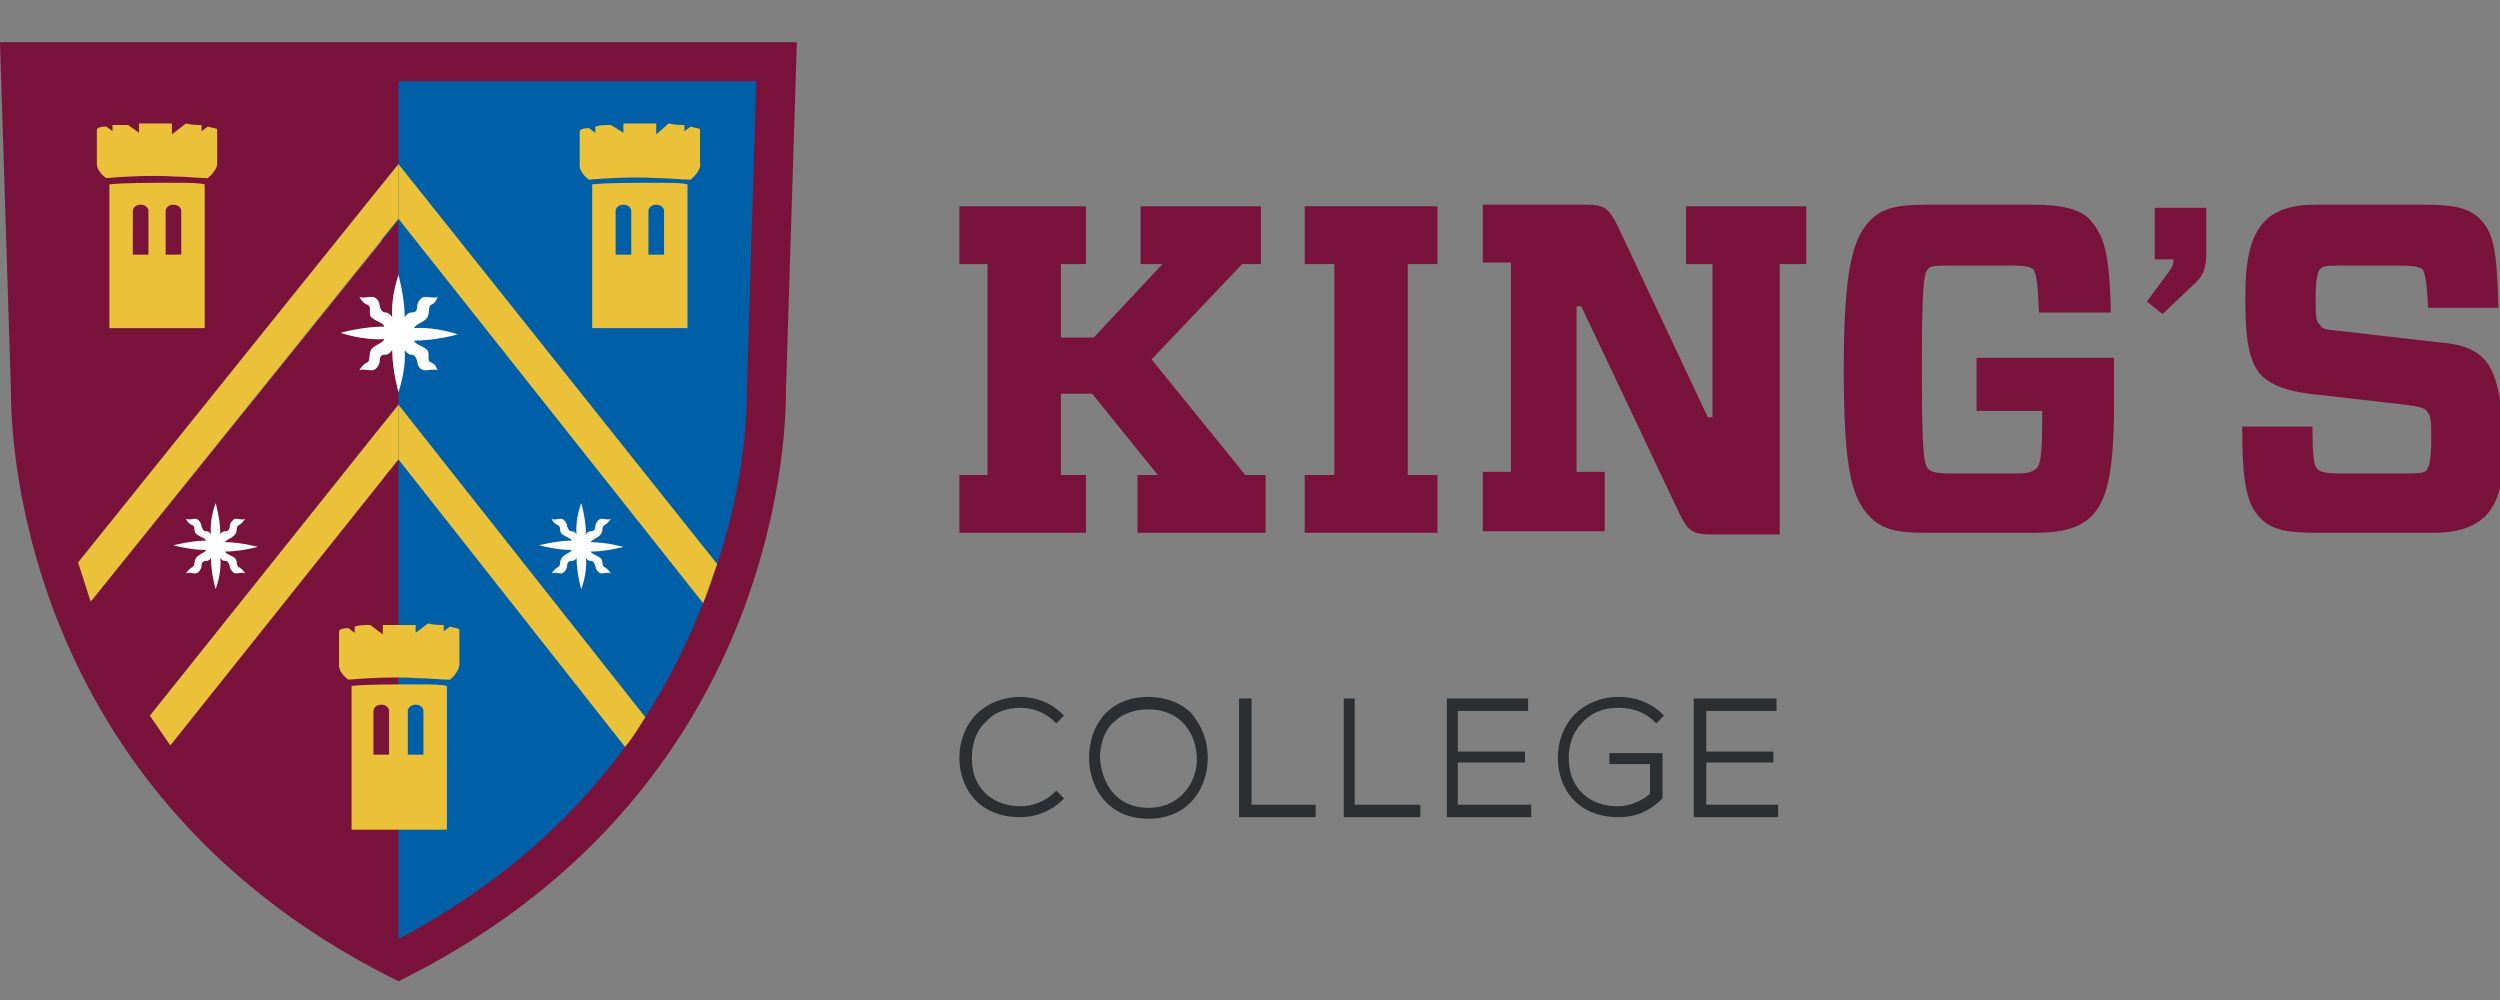 <?xml version="1.0" encoding="utf-8"?>
<!-- Generator: Adobe Illustrator 19.1.1, SVG Export Plug-In . SVG Version: 6.00 Build 0)  -->
<svg version="1.1" id="Layer_1" xmlns="http://www.w3.org/2000/svg" xmlns:xlink="http://www.w3.org/1999/xlink" x="0px" y="0px"
	 viewBox="0 0 160 64" style="enable-background:new 0 0 160 64;" xml:space="preserve">
<rect x="0" y="0" width="160" height="64" fill="#808080" stroke="none"/>
<style type="text/css">
	.st0{fill:#0060A7;}
	.st1{fill:#7A133B;}
	.st2{fill:#ECC13A;}
	.st3{fill:#FFFFFF;}
	.st4{fill:#2C2F31;}
</style>
<g>
	<g>
		<path class="st0" d="M24.4,4h25.2L49,25.1l0,0c0,0.6,0.1,6.3-2.5,13.5c-2.5,6.6-11.3,20-22,22.6L24.4,4z"/>
		<g>
			<path class="st1" d="M25.5,2.7H0l0.7,22.3c0,1.4-0.2,25.1,24.2,37.5l0.6,0.3l0.6-0.3c24.4-12.4,24.2-36.1,24.2-37.5L51,2.7H25.5z
				 M47.8,25l0,0.2c0,1.6-0.2,5.8-1.9,10.9L45,38.6c-0.9,2.3-2.1,4.8-3.7,7.3L40,47.8c-3.3,4.5-7.9,8.8-14.5,12.3
				c0-9.7,0-20.9,0-30.7L10.9,47.7l-1.3-1.9l15.9-19.9c0-4.5,0-8.5,0-11.8L5.9,38.4L5,36l20.5-25.5c0-3.3,0-5.3,0-5.3h22.9L47.8,25z
				"/>
			<path class="st2" d="M25.5,25.9c0,1.1,0,2.3,0,3.5l0,0L40,47.8c0.5-0.6,0.9-1.3,1.3-1.9L25.5,25.9L25.5,25.9z"/>
			<path class="st2" d="M25.5,10.5c0,1,0,2.2,0,3.5l0,0L45,38.6c0.3-0.8,0.6-1.7,0.9-2.5L25.5,10.5L25.5,10.5z"/>
			<path class="st2" d="M45.9,36.1c-0.3,0.8-0.5,1.6-0.9,2.5"/>
			<path class="st2" d="M41.3,45.9c-0.4,0.6-0.8,1.3-1.3,1.9"/>
			<path class="st2" d="M5,36l0.8,2.5L25.5,14c0-1.3,0-2.5,0-3.5L5,36z"/>
			<path class="st2" d="M9.6,45.8l1.3,1.9l14.6-18.3c0-1.2,0-2.4,0-3.5L9.6,45.8z"/>
		</g>
		<path class="st3" d="M27.6,23.2c-0.3-0.1-0.1-0.4-0.2-0.7c-0.1-0.3-0.8-0.4-0.9-0.7c1.4,0,2.8-0.4,2.8-0.4s-1.4-0.5-2.8-0.4
			c0.1-0.3,0.8-0.4,0.9-0.8c0.1-0.3,0-0.6,0.2-0.7C27.9,19.4,28,19,28,19c-0.2,0.1-0.5,0-0.8,0c-0.3,0-0.5,0.4-0.5,0.6
			c0,0.3-0.1,0.4-0.4,0.4c-0.2,0-0.4,0.3-0.4,0.3c0-1.3-0.4-2.7-0.4-2.7S25,19,25.1,20.3c0,0-0.2-0.3-0.4-0.3
			c-0.2,0-0.3-0.1-0.4-0.4c0-0.3-0.2-0.6-0.5-0.6c-0.3,0-0.6,0.1-0.8,0c0,0,0.2,0.4,0.5,0.5c0.3,0.1,0.1,0.4,0.2,0.7
			c0.1,0.3,0.8,0.4,0.9,0.7c-1.4,0-2.8,0.4-2.8,0.4s1.4,0.5,2.8,0.4c-0.1,0.3-0.8,0.4-0.9,0.8c-0.1,0.3,0,0.6-0.2,0.7
			c-0.3,0.1-0.5,0.5-0.5,0.5c0.2-0.1,0.5,0,0.8,0c0.3,0,0.5-0.4,0.5-0.6c0-0.3,0.1-0.4,0.4-0.4c0.2,0,0.4-0.3,0.4-0.3
			c0,1.3,0.4,2.7,0.4,2.7s0.5-1.4,0.4-2.7c0,0,0.2,0.3,0.4,0.3c0.2,0,0.3,0.1,0.4,0.4c0,0.3,0.2,0.6,0.5,0.6c0.3,0,0.6-0.1,0.8,0
			C28,23.7,27.9,23.3,27.6,23.2z"/>
		<path class="st3" d="M15.3,36.3c-0.2-0.1-0.1-0.3-0.2-0.5c-0.1-0.2-0.6-0.3-0.7-0.5c1,0,2.1-0.3,2.1-0.3s-1.1-0.3-2.1-0.3
			c0.1-0.2,0.6-0.3,0.7-0.6c0.1-0.2,0-0.4,0.2-0.5c0.2-0.1,0.4-0.4,0.4-0.4c-0.2,0.1-0.4,0-0.6,0c-0.2,0-0.4,0.3-0.4,0.5
			c0,0.2-0.1,0.3-0.3,0.3c-0.2,0-0.3,0.2-0.3,0.2c0-1-0.3-2-0.3-2s-0.4,1-0.3,2c0,0-0.1-0.2-0.3-0.2c-0.2,0-0.2-0.1-0.3-0.3
			c0-0.2-0.2-0.5-0.4-0.5c-0.2,0-0.4,0.1-0.6,0c0,0,0.1,0.3,0.4,0.4c0.2,0.1,0.1,0.3,0.2,0.5c0.1,0.2,0.6,0.3,0.7,0.5
			c-1,0-2.1,0.3-2.1,0.3s1.1,0.3,2.1,0.3c-0.1,0.2-0.6,0.3-0.7,0.6c-0.1,0.2,0,0.4-0.2,0.5c-0.2,0.1-0.4,0.4-0.4,0.4
			c0.2-0.1,0.4,0,0.6,0c0.2,0,0.4-0.3,0.4-0.5c0-0.2,0.1-0.3,0.3-0.3c0.2,0,0.3-0.2,0.3-0.2c0,1,0.3,2,0.3,2s0.4-1,0.3-2
			c0,0,0.1,0.2,0.3,0.2c0.2,0,0.2,0.1,0.3,0.3c0,0.2,0.2,0.5,0.4,0.5c0.2,0,0.4-0.1,0.6,0C15.7,36.7,15.5,36.4,15.3,36.3z"/>
		<path class="st3" d="M38.7,36.3c-0.2-0.1-0.1-0.3-0.2-0.5c-0.1-0.2-0.6-0.3-0.7-0.5c1,0,2.1-0.3,2.1-0.3s-1.1-0.3-2.1-0.3
			c0.1-0.2,0.6-0.3,0.7-0.6c0.1-0.2,0-0.4,0.2-0.5c0.2-0.1,0.4-0.4,0.4-0.4c-0.2,0.1-0.4,0-0.6,0c-0.2,0-0.4,0.3-0.4,0.5
			c0,0.2-0.1,0.3-0.3,0.3c-0.2,0-0.3,0.2-0.3,0.2c0-1-0.3-2-0.3-2s-0.4,1-0.3,2c0,0-0.1-0.2-0.3-0.2c-0.2,0-0.2-0.1-0.3-0.3
			c0-0.2-0.2-0.5-0.4-0.5c-0.2,0-0.4,0.1-0.6,0c0,0,0.1,0.3,0.4,0.4c0.2,0.1,0.1,0.3,0.2,0.5c0.1,0.2,0.6,0.3,0.7,0.5
			c-1,0-2.1,0.3-2.1,0.3s1.1,0.3,2.1,0.3c-0.1,0.2-0.6,0.3-0.7,0.6c-0.1,0.2,0,0.4-0.2,0.5c-0.2,0.1-0.4,0.4-0.4,0.4
			c0.2-0.1,0.4,0,0.6,0c0.2,0,0.4-0.3,0.4-0.5c0-0.2,0.1-0.3,0.3-0.3c0.2,0,0.3-0.2,0.3-0.2c0,1,0.3,2,0.3,2s0.4-1,0.3-2
			c0,0,0.1,0.2,0.3,0.2c0.2,0,0.2,0.1,0.3,0.3c0,0.2,0.2,0.5,0.4,0.5c0.2,0,0.4-0.1,0.6,0C39.1,36.7,38.9,36.4,38.7,36.3z"/>
		<g>
			<path class="st2" d="M44.8,10.4V8.3c0-0.1-0.3-0.1-0.6-0.2l-0.4,0.3V8c-0.3,0-0.6,0-1-0.1L42,8.6V7.9c-0.7,0-1.4,0-2.1,0v0.6
				L39.1,8c-0.4,0-0.7,0-1,0.1v0.4l-0.4-0.3c-0.4,0-0.6,0.1-0.6,0.2v2.1c0,0-0.1,0.5,0.6,1c1-0.1,3-0.2,4.4-0.1
				c0.7,0,1.5,0.1,2.1,0.1C45,10.8,44.8,10.4,44.8,10.4z"/>
			<path class="st2" d="M44,11.8c-0.4-0.1-1-0.1-1.9-0.1c-1.7,0-3.3,0-4.2,0.1V21H44C44,21,44,12.2,44,11.8z M42.5,16.3h-1v-2.8
				c0-0.2,0.2-0.4,0.5-0.4c0.3,0,0.5,0.2,0.5,0.4V16.3z M40.4,16.3h-1v-2.8c0-0.2,0.2-0.4,0.5-0.4c0.3,0,0.5,0.2,0.5,0.4V16.3z"/>
		</g>
		<g>
			<path class="st2" d="M29.4,42.4v-2.1c0-0.1-0.3-0.1-0.6-0.2l-0.4,0.3v-0.4c-0.3,0-0.6,0-1-0.1l-0.8,0.6V40c-0.7,0-1.4,0-2.1,0
				v0.6L23.7,40c-0.4,0-0.7,0-1,0.1v0.4l-0.4-0.3c-0.4,0-0.6,0.1-0.6,0.2v2.1c0,0-0.1,0.5,0.6,1c1-0.1,3-0.2,4.4-0.1
				c0.7,0,1.5,0.1,2.1,0.1C29.5,42.9,29.4,42.4,29.4,42.4z"/>
			<path class="st2" d="M28.6,43.9c-0.4-0.1-1-0.1-1.9-0.1c-1.7,0-3.3,0-4.2,0.1v9.2h6.1C28.6,53.1,28.6,44.3,28.6,43.9z M27.1,48.3
				h-1v-2.8c0-0.2,0.2-0.4,0.5-0.4c0.3,0,0.5,0.2,0.5,0.4V48.3z M24.9,48.3h-1v-2.8c0-0.2,0.2-0.4,0.5-0.4c0.3,0,0.5,0.2,0.5,0.4
				V48.3z"/>
		</g>
		<g>
			<path class="st2" d="M13.9,10.4V8.3c0-0.1-0.3-0.1-0.6-0.2l-0.4,0.3V8c-0.3,0-0.6,0-1-0.1L11,8.6V7.9c-0.7,0-1.4,0-2.1,0v0.6
				L8.2,8C7.8,8,7.5,8,7.2,8v0.4L6.8,8.1c-0.4,0-0.6,0.1-0.6,0.2v2.1c0,0-0.1,0.5,0.6,1c1-0.1,3-0.2,4.4-0.1c0.7,0,1.5,0.1,2.1,0.1
				C14,10.8,13.9,10.4,13.9,10.4z"/>
			<path class="st2" d="M13.1,11.8c-0.4-0.1-1-0.1-1.9-0.1c-1.7,0-3.3,0-4.2,0.1V21h6.1C13.1,21,13.1,12.2,13.1,11.8z M11.6,16.3h-1
				v-2.8c0-0.2,0.2-0.4,0.5-0.4c0.3,0,0.5,0.2,0.5,0.4V16.3z M9.5,16.3h-1v-2.8c0-0.2,0.2-0.4,0.5-0.4c0.3,0,0.5,0.2,0.5,0.4V16.3z"
				/>
		</g>
	</g>
	<g>
		<path class="st4" d="M65.3,45.3c0.8,0,1.6,0.3,2.2,0.9l0.1,0.1l0.5-0.5l-0.1-0.1c-0.7-0.7-1.7-1.1-2.7-1.1c-1.1,0-2.1,0.4-2.8,1.1
			c-0.7,0.7-1.1,1.7-1.1,2.8c0,1.9,1.2,3.8,3.9,3.8c1,0,2-0.4,2.7-1.1l0.1-0.1l-0.5-0.5l-0.1,0.1c-0.6,0.6-1.4,0.9-2.2,0.9
			c-1.4,0-3.1-0.8-3.1-3.1c0-0.9,0.3-1.8,0.9-2.3C63.6,45.6,64.4,45.3,65.3,45.3z"/>
		<path class="st4" d="M73.5,44.6c-2.6,0-3.8,1.9-3.8,3.9c0,1.9,1.2,3.9,3.8,3.9c2.6,0,3.8-2,3.8-3.9c0-1.1-0.4-2.1-1.1-2.9
			C75.6,45,74.6,44.6,73.5,44.6z M73.5,51.7c-2.1,0-3-1.6-3.1-3.2c0-0.9,0.3-1.8,0.9-2.3c0.5-0.5,1.3-0.8,2.2-0.8
			c2.1,0,3.1,1.6,3.1,3.2C76.6,50,75.6,51.7,73.5,51.7z"/>
		<polygon class="st4" points="80.1,44.7 79.3,44.7 79.3,52.3 84.2,52.3 84.2,51.5 80.1,51.5 		"/>
		<polygon class="st4" points="86.7,44.7 86,44.7 86,52.3 90.9,52.3 90.9,51.5 86.7,51.5 		"/>
		<polygon class="st4" points="93.3,48.8 97.6,48.8 97.6,48.1 93.3,48.1 93.3,45.5 97.8,45.5 97.8,44.7 92.6,44.7 92.6,52.3 
			98,52.3 98,51.5 93.3,51.5 		"/>
		<path class="st4" d="M103,48.9h2.6v1.9c-0.6,0.5-1.3,0.8-2.1,0.8c-1.6,0-3.1-1-3.1-3.1c0-0.9,0.3-1.7,0.9-2.3
			c0.6-0.6,1.3-0.9,2.3-0.9c0.9,0,1.7,0.3,2.3,0.9l0.1,0.1l0.5-0.5l-0.1-0.1c-0.7-0.7-1.7-1.1-2.8-1.1c-1.1,0-2.1,0.4-2.8,1.1
			c-0.7,0.7-1.1,1.7-1.1,2.8c0,1.9,1.2,3.8,3.9,3.8c1.1,0,2-0.4,2.8-1.2l0,0v-2.9H103V48.9z"/>
		<polygon class="st4" points="109.2,51.5 109.2,48.8 113.5,48.8 113.5,48.1 109.2,48.1 109.2,45.5 113.7,45.5 113.7,44.7 
			108.4,44.7 108.4,52.3 113.8,52.3 113.8,51.5 		"/>
	</g>
	<g>
		<polygon class="st1" points="73.7,23 79.5,16.9 80.7,16.9 80.7,13.2 73,13.2 73,16.9 74.4,16.9 70,21.6 67.9,21.6 67.9,16.9 
			69.5,16.9 69.5,13.2 61.4,13.2 61.4,16.9 63.2,16.9 63.2,30.4 61.4,30.4 61.4,34.1 69.5,34.1 69.5,30.4 67.9,30.4 67.9,25.2 
			69.9,25.2 74.1,30.4 72.8,30.4 72.8,34.1 81,34.1 81,30.4 79.7,30.4 		"/>
		<polygon class="st1" points="83.5,16.9 85.4,16.9 85.4,30.4 83.5,30.4 83.5,34.1 92,34.1 92,30.4 90.1,30.4 90.1,16.9 92,16.9 
			92,13.2 83.5,13.2 		"/>
		<path class="st1" d="M107.9,16.9h1.7v9.8h-0.3l-5.8-12.3c-0.5-1-0.8-1.3-1.9-1.3h-6.7v3.7h1.8v13.4h-1.8v3.8h7.8v-3.8h-1.8V19.6
			h0.3l6.3,13.3c0.5,1,0.8,1.3,1.9,1.3h4.5V16.9h1.7v-3.7h-7.7V16.9z"/>
		<path class="st1" d="M126.5,26.3h4.2v0.6c0,2.1-0.1,2.9-0.4,3.1c-0.2,0.2-0.5,0.3-1.3,0.3h-4.2c-0.9,0-1.2-0.1-1.4-0.3
			c-0.3-0.3-0.4-1.3-0.4-6.4c0-5.1,0.1-6.1,0.4-6.4c0.2-0.2,0.4-0.2,1.4-0.2h4c0.9,0,1.1,0.1,1.3,0.2c0.2,0.2,0.3,0.7,0.4,2.8h4.6
			c-0.1-3.8-0.4-4.9-1.4-6c-0.6-0.6-1.7-0.9-3.6-0.9h-6.9c-2,0-2.8,0.3-3.5,1c-1.1,1.1-1.7,3.1-1.7,9.5c0,6.4,0.5,8.3,1.7,9.5
			c0.7,0.7,1.5,1,3.5,1h7c1.8,0,2.8-0.3,3.6-1c1-1,1.5-2.6,1.5-7.4v-2.8h-8.8V26.3z"/>
		<path class="st1" d="M137.9,16.6h1.2v0.1c0,0.3-0.1,0.4-0.3,0.7l-1.4,1.9l1,0.8l1.9-1.8c0.7-0.6,0.9-1.1,0.9-2.1v-2.9h-3.3V16.6z"
			/>
		<path class="st1" d="M158.9,22.9c-0.6-0.6-1.5-0.9-2.9-1l-6.1-0.7c-0.9-0.1-1.3-0.1-1.4-0.4c-0.3-0.2-0.3-0.6-0.3-1.7
			c0-1.1,0.1-1.7,0.3-1.9c0.2-0.2,0.5-0.2,1.3-0.2h3.9c0.8,0,1.1,0.1,1.3,0.2c0.2,0.2,0.3,0.7,0.4,2.5h4.5c-0.1-3.7-0.3-4.8-1.2-5.7
			c-0.7-0.7-1.7-0.9-3.5-0.9h-7c-1.6,0-2.6,0.4-3.2,1c-1,1-1.3,2.5-1.3,5.1c0,2.8,0.3,4.1,1.1,4.9c0.7,0.6,1.5,0.9,3,1.1l6.1,0.7
			c0.8,0.1,1.3,0.2,1.4,0.4c0.3,0.3,0.3,0.7,0.3,1.7c0,1.3-0.1,1.8-0.3,2.1c-0.2,0.2-0.6,0.2-1.4,0.2h-4.2c-0.9,0-1.2-0.1-1.4-0.3
			c-0.2-0.2-0.3-0.7-0.3-2.7h-4.5c0,3.7,0.3,5,1.2,5.9c0.7,0.7,1.7,0.9,3.5,0.9h7.5c1.7,0,2.6-0.4,3.3-1c1-1,1.3-2.5,1.3-5.3
			C160,25,159.7,23.7,158.9,22.9z"/>
	</g>
</g>
</svg>
